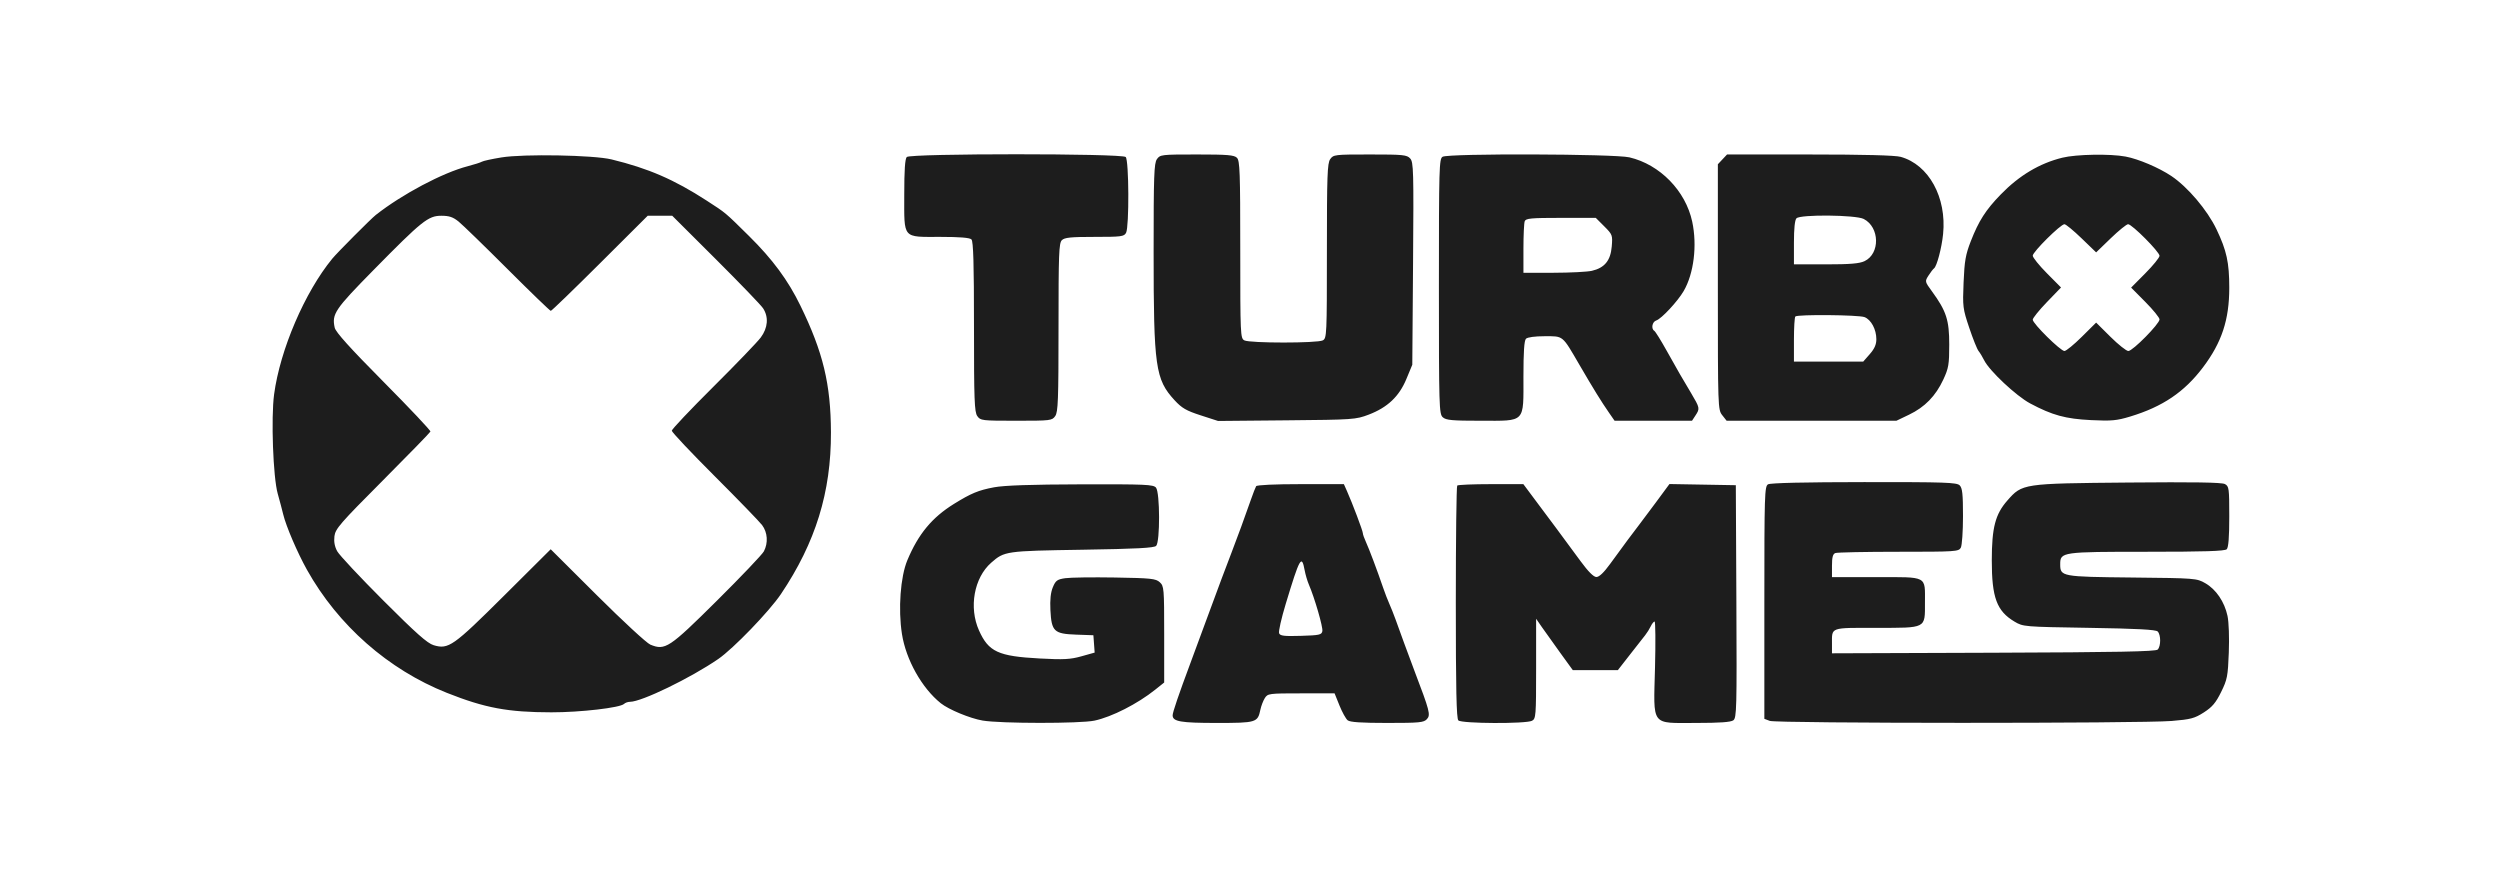 <svg width="1183" height="416" viewBox="0 0 1183 416" fill="none" xmlns="http://www.w3.org/2000/svg">
<path fill-rule="evenodd" clip-rule="evenodd" d="M237.272 74.493C232.807 75.222 228.65 76.129 228.034 76.51C227.419 76.889 224.406 77.855 221.34 78.653C209.455 81.749 190.31 91.897 177.833 101.712C175.51 103.54 159.578 119.542 157.224 122.412C144.203 138.287 132.549 165.461 129.708 186.569C128.211 197.697 129.232 225.865 131.414 233.598C132.345 236.898 133.518 241.319 134.021 243.423C135.345 248.966 140.725 261.515 145.241 269.598C159.941 295.904 183.741 316.845 211.45 327.854C229.493 335.022 240.376 337.051 260.891 337.072C274.599 337.086 293.488 334.901 295.298 333.091C295.844 332.545 297.111 332.098 298.113 332.098C303.587 332.098 326.749 320.864 339.891 311.835C347.021 306.937 364.032 289.307 369.551 281.098C385.933 256.727 393.309 232.872 393.203 204.598C393.118 181.71 389.485 166.638 378.74 144.598C372.876 132.568 365.579 122.686 354.433 111.682C342.915 100.31 343.623 100.902 334.391 94.927C318.971 84.95 306.793 79.674 289.391 75.436C280.899 73.368 247.843 72.77 237.272 74.493ZM429.091 74.297C428.254 75.135 427.891 80.529 427.891 92.142C427.891 113.323 426.839 112.097 445.02 112.097C454.164 112.097 458.876 112.483 459.691 113.298C460.584 114.191 460.891 124.737 460.891 154.575C460.891 189.229 461.102 194.954 462.448 196.875C463.952 199.023 464.574 199.098 480.891 199.098C497.208 199.098 497.83 199.023 499.334 196.875C500.68 194.955 500.891 189.266 500.891 154.947C500.891 120.184 501.087 115.044 502.462 113.668C503.74 112.391 506.63 112.097 517.927 112.097C530.64 112.097 531.909 111.934 532.856 110.164C534.369 107.337 534.224 75.831 532.691 74.297C530.961 72.567 430.821 72.567 429.091 74.297ZM547.448 75.32C546.099 77.246 545.891 83.12 545.891 119.248C545.891 173.684 546.719 179.532 555.828 189.414C559.243 193.118 561.345 194.333 568.167 196.541L576.391 199.203L608.891 198.9C640.375 198.607 641.587 198.523 647.661 196.207C656.576 192.807 662.066 187.618 665.497 179.349L668.297 172.598L668.656 124.744C668.987 80.624 668.881 76.743 667.298 74.995C665.738 73.272 663.998 73.097 648.293 73.097C631.561 73.097 630.954 73.169 629.448 75.32C628.1 77.245 627.891 83.076 627.891 118.785C627.891 158.536 627.821 160.064 625.957 161.062C623.405 162.429 591.377 162.429 588.825 161.062C586.96 160.064 586.891 158.529 586.891 118.133C586.891 81.382 586.698 76.047 585.32 74.668C584.012 73.361 580.836 73.097 566.376 73.097C549.558 73.097 548.955 73.168 547.448 75.32ZM682.641 74.177C681.005 75.13 680.891 79.124 680.891 135.493C680.891 192.636 680.987 195.875 682.72 197.443C684.262 198.839 687.073 199.098 700.681 199.098C722.113 199.098 720.891 200.367 720.891 178.109C720.891 166.523 721.254 161.135 722.091 160.298C722.815 159.574 726.323 159.098 730.936 159.098C739.906 159.098 739.148 158.475 747.368 172.598C754.022 184.031 757.706 189.996 761.419 195.348L764.021 199.098H782.341H800.661L802.276 196.633C804.46 193.301 804.42 193.1 800.163 185.902C798.113 182.435 795.75 178.437 794.913 177.017C794.076 175.598 791.22 170.542 788.567 165.781C785.914 161.02 783.327 156.867 782.817 156.553C781.197 155.551 781.82 152.255 783.745 151.644C786.186 150.87 793.867 142.622 796.727 137.707C801.53 129.45 803.164 116.144 800.757 104.896C797.631 90.293 785.494 77.861 771.038 74.457C763.983 72.797 685.439 72.549 682.641 74.177ZM815.065 75.412L812.891 77.727V135.778C812.891 192.992 812.921 193.866 814.964 196.463L817.036 199.098L857.214 199.097L897.391 199.096L903.391 196.215C910.837 192.64 915.952 187.391 919.58 179.598C922.077 174.235 922.374 172.483 922.382 163.098C922.392 151.458 921.019 147.219 914.218 137.893C910.808 133.217 910.798 133.169 912.566 130.392C913.544 128.855 914.715 127.332 915.168 127.007C916.508 126.047 918.81 117.356 919.474 110.746C921.218 93.415 912.692 77.912 899.388 74.219C896.776 73.493 881.854 73.106 856.315 73.103L817.24 73.097L815.065 75.412ZM975.891 74.624C965.082 77.296 955.468 83.043 946.71 92.066C939.645 99.344 936.341 104.502 932.598 114.097C930.122 120.442 929.594 123.448 929.168 133.612C928.686 145.122 928.799 146.028 931.839 155.102C933.584 160.312 935.567 165.255 936.245 166.086C936.923 166.918 938.133 168.919 938.934 170.534C941.389 175.481 954.111 187.403 960.66 190.894C971.176 196.499 977.408 198.206 989.519 198.797C999.17 199.268 1001.62 199.044 1008.02 197.104C1023.37 192.447 1033.63 185.515 1042.45 173.834C1051.34 162.07 1054.89 151.32 1054.89 136.185C1054.89 124.23 1053.66 118.593 1048.86 108.535C1044.51 99.412 1035.24 88.477 1027.45 83.267C1021.59 79.347 1011.94 75.243 1005.87 74.094C998.573 72.71 982.483 72.995 975.891 74.624ZM217.013 104.847C218.882 106.36 229.305 116.485 240.177 127.347C251.048 138.21 260.256 147.098 260.639 147.098C261.022 147.098 271.495 136.972 283.913 124.597L306.491 102.097H312.297H318.103L338.693 122.621C350.017 133.91 360.092 144.373 361.08 145.872C363.795 149.989 363.392 155.123 359.994 159.698C358.401 161.843 348.276 172.369 337.494 183.088C326.713 193.808 317.891 203.133 317.891 203.811C317.891 204.488 327.004 214.149 338.141 225.279C349.279 236.408 359.403 246.858 360.641 248.501C363.227 251.932 363.56 256.929 361.467 260.898C360.683 262.383 350.671 272.9 339.217 284.269C316.627 306.691 314.74 307.934 307.722 305.027C305.998 304.313 294.689 293.871 282.59 281.821L260.593 259.911L238.492 281.902C214.438 305.836 212.204 307.407 205.194 305.307C202.233 304.42 196.854 299.643 181.384 284.165C170.393 273.168 160.584 262.692 159.587 260.885C158.364 258.667 157.93 256.339 158.254 253.727C158.686 250.238 160.942 247.639 181.062 227.452C193.343 215.131 203.521 204.671 203.681 204.206C203.84 203.741 193.86 193.163 181.504 180.701C165.597 164.656 158.847 157.174 158.385 155.07C156.959 148.577 158.405 146.428 176.766 127.765C199.725 104.429 202.639 102.097 208.843 102.097C212.56 102.097 214.368 102.706 217.013 104.847ZM881.924 103.615C889.499 107.532 889.734 120.047 882.297 123.576C879.864 124.73 875.439 125.097 863.99 125.097H848.891V114.798C848.891 108.12 849.313 104.076 850.091 103.298C851.98 101.409 878.162 101.669 881.924 103.615ZM759.132 107.104C763.021 110.993 763.124 111.27 762.677 116.668C762.127 123.291 759.3 126.752 753.298 128.144C751.149 128.642 742.978 129.061 735.141 129.074L720.891 129.097V117.68C720.891 111.4 721.164 105.55 721.498 104.68C722.018 103.326 724.483 103.097 738.616 103.097H755.126L759.132 107.104ZM984.988 112.762L991.891 119.425L998.794 112.762C1002.59 109.097 1006.29 106.097 1007.02 106.097C1008.85 106.097 1021.89 119.202 1021.89 121.046C1021.89 121.872 1018.87 125.596 1015.17 129.322L1008.45 136.097L1015.17 142.873C1018.87 146.599 1021.89 150.321 1021.89 151.144C1021.89 153.235 1009.2 166.098 1007.13 166.098C1006.2 166.098 1002.39 163.073 998.666 159.375L991.891 152.652L985.116 159.375C981.39 163.073 977.688 166.098 976.891 166.098C975.04 166.098 961.891 153.106 961.891 151.278C961.891 150.522 964.903 146.784 968.584 142.971L975.277 136.037L968.584 129.292C964.903 125.582 961.891 121.844 961.891 120.986C961.891 119.195 975.087 106.097 976.891 106.097C977.548 106.097 981.192 109.097 984.988 112.762ZM882.278 150.055C885.405 151.244 887.891 155.876 887.891 160.514C887.891 163.019 887 165.043 884.787 167.562L881.684 171.098H865.287H848.891V160.765C848.891 155.081 849.191 150.131 849.558 149.765C850.597 148.726 879.455 148.982 882.278 150.055ZM836.641 229.178C835.008 230.129 834.891 233.87 834.891 285.172V340.147L837.456 341.122C840.655 342.338 1013 342.374 1027.64 341.161C1036.68 340.411 1038.46 339.939 1042.87 337.112C1046.83 334.572 1048.51 332.58 1051.03 327.469C1053.94 321.557 1054.24 320.017 1054.67 308.768C1054.94 301.776 1054.68 294.341 1054.06 291.462C1052.62 284.756 1048.65 278.902 1043.55 275.98C1039.46 273.634 1038.91 273.593 1008.9 273.28C975.485 272.932 974.891 272.822 974.891 266.999C974.891 261.205 975.639 261.098 1015.91 261.098C1043.03 261.098 1052.8 260.788 1053.69 259.898C1054.51 259.077 1054.89 254.195 1054.89 244.433C1054.89 230.995 1054.77 230.103 1052.81 229.051C1051.33 228.26 1038 228.052 1007.06 228.335C957.033 228.793 956.96 228.804 949.875 236.854C944.179 243.324 942.529 249.656 942.516 265.098C942.5 282.779 944.861 289.155 953.278 294.154C957.348 296.572 957.718 296.603 988.593 297.098C1011.19 297.46 1020.13 297.933 1021.01 298.814C1022.58 300.386 1022.58 305.811 1021.01 307.381C1020.08 308.311 1001.75 308.663 943.341 308.872L866.891 309.146V304.704C866.891 296.68 865.738 297.098 887.843 297.098C911.743 297.098 910.891 297.538 910.891 285.204C910.891 272.302 912.406 273.098 887.856 273.098H866.891V267.704C866.891 263.709 867.301 262.154 868.473 261.704C869.343 261.37 882.827 261.098 898.438 261.098C925.476 261.098 926.87 261.005 927.856 259.163C928.425 258.099 928.891 251.381 928.891 244.234C928.891 233.754 928.587 230.937 927.32 229.669C925.938 228.288 920.471 228.102 882.07 228.128C854.267 228.148 837.755 228.529 836.641 229.178ZM470.391 230.59C463.003 231.976 459.523 233.418 451.391 238.462C441.002 244.906 434.547 252.711 429.361 265.098C426.088 272.917 424.962 288.219 426.795 299.964C428.703 312.183 436.222 325.604 445.176 332.77C448.914 335.762 459.011 339.942 464.973 340.966C473.413 342.416 511.205 342.437 517.926 340.996C526.15 339.232 538.26 333.061 546.641 326.361L550.891 322.964V300.186C550.891 278.309 550.808 277.333 548.789 275.503C546.905 273.796 544.7 273.564 527.539 273.277C517.007 273.102 506.442 273.248 504.059 273.602C500.265 274.165 499.539 274.696 498.21 277.876C497.177 280.349 496.809 283.806 497.057 288.714C497.566 298.801 498.762 299.937 509.261 300.309L517.391 300.598L517.691 304.702L517.992 308.805L511.735 310.562C506.467 312.04 503.349 312.202 491.991 311.594C472.345 310.542 467.789 308.437 463.256 298.318C458.39 287.459 460.922 273.398 469.025 266.285C475.28 260.793 475.847 260.713 512.093 260.135C537.833 259.725 546.102 259.291 547.093 258.298C548.975 256.413 548.912 233.033 547.019 230.752C545.788 229.269 542.113 229.106 511.519 229.188C487.924 229.251 475.23 229.683 470.391 230.59ZM594.408 230.071C594.077 230.606 592.98 233.418 591.97 236.321C589.245 244.151 585.323 254.874 582.907 261.098C580.257 267.922 576.579 277.765 570.387 294.598C567.758 301.748 564.6 310.298 563.37 313.598C557.699 328.822 554.891 337.062 554.891 338.483C554.891 341.444 558.665 342.098 575.754 342.098C594.489 342.098 595.148 341.899 596.407 335.858C596.781 334.065 597.729 331.586 598.512 330.348C599.892 328.17 600.441 328.098 615.73 328.098H631.523L633.843 333.848C635.119 337.011 636.863 340.161 637.718 340.848C638.827 341.739 644.2 342.098 656.427 342.098C671.772 342.098 673.755 341.905 675.235 340.27C677.027 338.29 676.553 336.457 669.373 317.598C667.907 313.748 665.65 307.673 664.357 304.098C663.063 300.523 661.27 295.573 660.371 293.098C659.473 290.623 658.127 287.248 657.382 285.598C656.636 283.948 655.335 280.573 654.491 278.098C651.742 270.04 647.842 259.668 646.35 256.447C645.548 254.714 644.891 252.834 644.891 252.271C644.891 251.223 639.967 238.178 637.371 232.348L635.923 229.098H615.466C603.287 229.098 594.766 229.492 594.408 230.071ZM689.558 229.765C689.191 230.131 688.891 255.015 688.891 285.064C688.891 326.223 689.187 339.993 690.091 340.897C691.622 342.428 722.135 342.572 724.957 341.062C726.785 340.084 726.891 338.736 726.891 316.411V292.797L729.641 296.777C731.154 298.966 735.057 304.433 738.316 308.926L744.241 317.098H754.909H765.577L771.232 309.848C774.342 305.86 777.605 301.698 778.483 300.598C779.361 299.498 780.559 297.586 781.146 296.348C781.732 295.11 782.547 294.098 782.958 294.098C783.368 294.098 783.454 303.932 783.15 315.951C782.436 344.142 780.907 342.098 802.7 342.098C813.772 342.098 819.019 341.724 820.211 340.848C821.784 339.693 821.893 335.416 821.652 284.598L821.391 229.598L805.688 229.323L789.984 229.048L783.507 237.823C779.945 242.649 776.315 247.498 775.441 248.598C773.517 251.02 767.977 258.494 761.891 266.878C758.917 270.976 756.713 273.066 755.391 273.042C754.078 273.019 751.503 270.43 747.891 265.501C742.274 257.834 737.516 251.386 736.153 249.596C735.734 249.045 732.12 244.208 728.122 238.846L720.853 229.098H705.539C697.116 229.098 689.924 229.398 689.558 229.765ZM617.36 269.837C617.743 271.906 618.639 274.948 619.351 276.598C622.078 282.923 626.097 296.79 625.741 298.65C625.406 300.396 624.363 300.627 615.612 300.883C607.578 301.119 605.752 300.899 605.266 299.633C604.942 298.787 606.345 292.583 608.384 285.846C615.056 263.806 615.949 262.214 617.36 269.837Z" fill="#1D1D1D"/>
</svg>
